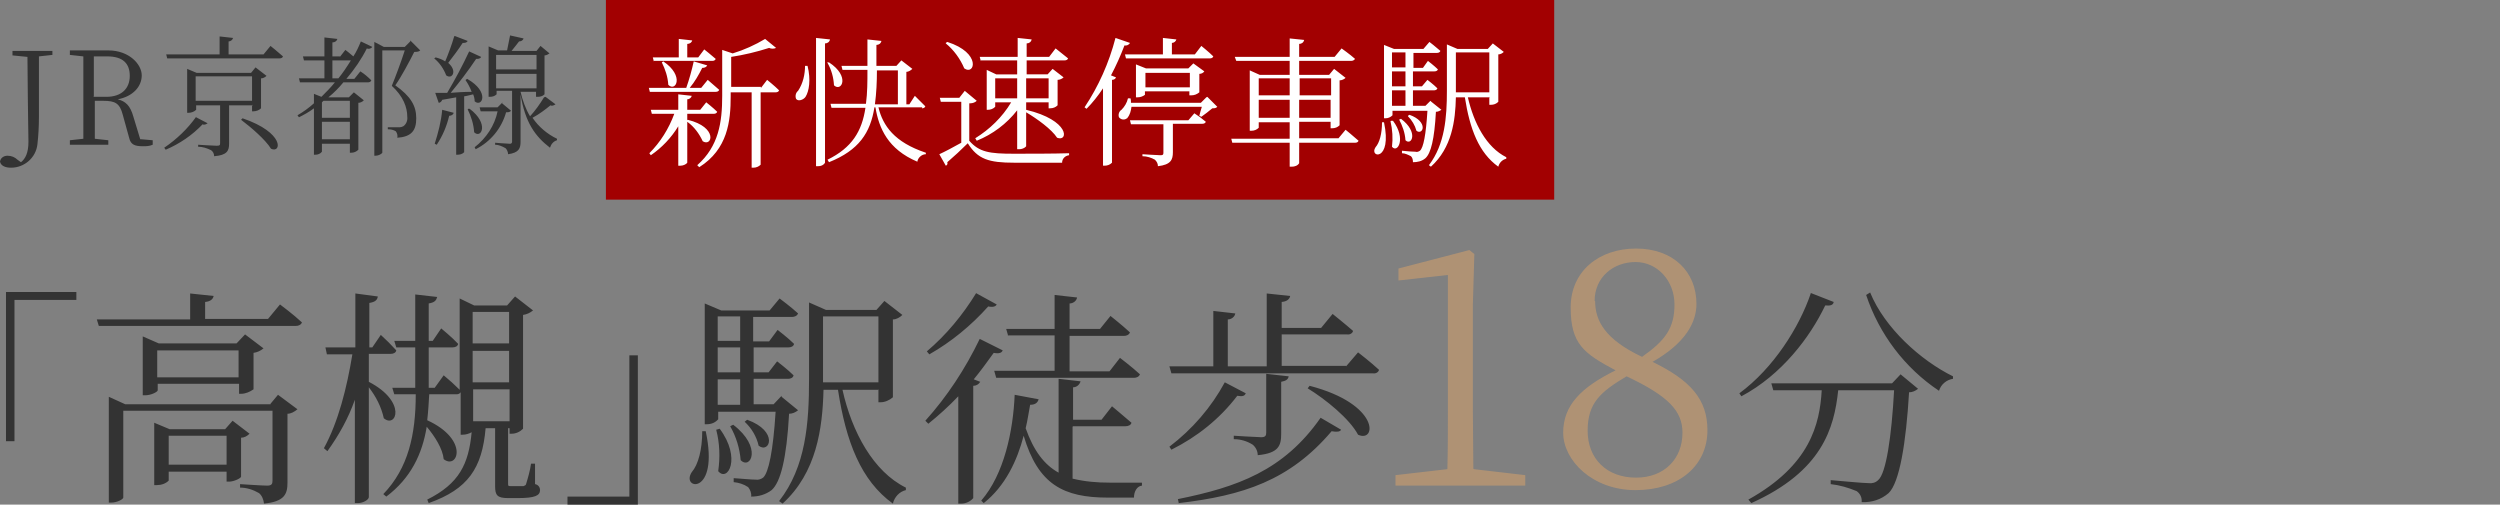 <?xml version="1.0" encoding="UTF-8"?>
<svg id="_レイヤー_1" data-name="レイヤー_1" xmlns="http://www.w3.org/2000/svg" version="1.1" viewBox="0 0 500.9 101.1">
  <rect x="0" y="0" width="500.9" height="101.1" fill="#808080" stroke="none"/>
  <!-- Generator: Adobe Illustrator 29.1.0, SVG Export Plug-In . SVG Version: 2.1.0 Build 142)  -->
  <defs>
    <style>
      .st0 {
        fill: #fff;
      }

      .st0, .st1, .st2 {
        fill-rule: evenodd;
      }

      .st1 {
        fill: #333;
      }

      .st3 {
        fill: #a20001;
      }

      .st2 {
        fill: #af9274;
      }
    </style>
  </defs>
  <g>
    <path class="st1" d="M10.5,10.2H2.5v.9l3,.3c.1,13.1.2,15.5.2,17,0,2.2-.6,3.4-1.5,4.1l-.7-.5c-.5-.5-1.2-.8-2-.8-.7,0-1.4.4-1.5,1.2,0,0,0,0,0,0,.2.9,1.2,1.2,2.2,1.2,2.7,0,5-2,5.3-4.7.2-1.8.3-3.6.3-5.5v-4.5c0-2.6,0-5.1,0-7.6l2.7-.3v-.9h0ZM18.8,19.3c0-3,0-5.5,0-8h2.7c3.1,0,4.5,1.4,4.5,3.9s-1.6,4.2-4.7,4.2h-2.6ZM28.1,27.9l-1.4-4.6c-.6-2.1-1.5-3-3.1-3.4,3.1-.6,4.8-2.6,4.8-4.8s-2.5-5-6.7-5h-7.7v.9l2.7.3c0,2.5,0,5.1,0,7.6v1.4c0,2.5,0,5.1,0,7.5l-2.7.3v.9h7.7v-.9l-2.7-.3c0-2.4,0-4.9,0-7.6h1.7c2.4,0,3.3.5,3.9,2.8l1.3,4.7c.3,1.2,1,1.6,2.7,1.6.7,0,1.3,0,2-.3v-.9l-2.3-.2ZM39.3,23.4c-1.7,2.4-3.9,4.5-6.4,6.2l.3.4c2.8-1.2,5.3-2.9,7.4-5.1.3.2.7,0,1-.2l-2.3-1.2ZM39.2,20.2v-4.9h11.3v4.9h-11.3ZM50.5,21v1.3h.3c.5,0,1.1-.2,1.5-.6v-6c.4,0,.8-.2,1.1-.5l-2.2-1.7-.9,1.1h-10.9l-1.9-.8v8.8h.3c.5,0,1.1-.2,1.5-.6v-.9h4.8v7.6c0,.4-.1.5-.7.5s-3.7-.2-3.7-.2v.4c.9,0,1.8.3,2.6.7.4.3.6.7.6,1.2,2.6-.2,3-1.1,3-2.5v-7.7h4.8ZM48.3,24c2,1.5,4.9,4,6,5.8,2.1,1,2.8-3.2-5.7-6.1l-.3.3ZM52.8,10.9h-7v-2.6c.4,0,.8-.3.9-.7l-2.7-.3v3.6h-10.7l.2.8h22.5c.3,0,.6-.1.7-.4-1-.9-2.5-2.1-2.5-2.1l-1.4,1.7ZM66.6,15.7v-3.6h3.7c-.8,1.3-1.6,2.5-2.5,3.6h-1.1ZM70.1,20.2v3.4h-5.6v-3.1l.3-.3h5.3ZM64.5,27.9v-3.5h5.6v3.5h-5.6ZM68.1,11.3h-1.5v-2.8c.5,0,.9-.3,1-.7l-2.6-.3v3.8h-4.3l.2.8h4.1v3.6h-5.1l.2.8h7c-.8,1-1.8,2-2.7,2.9l-1.5-.6v1.9c-1,.9-2.1,1.7-3.3,2.4l.3.4c1-.5,2.1-1.1,3-1.8v9.3h.3c.5,0,1-.2,1.3-.6v-1.6h5.6v1.8h.3c.5,0,1-.2,1.4-.6v-9.4c.4,0,.8-.2,1.1-.5l-2-1.6-1,1h-4.1c1.1-.9,2.1-1.9,3-3h4.9c.3,0,.6-.1.7-.4-.7-.7-1.4-1.3-2.2-1.8l-1.2,1.5h-1.6c1.6-1.9,3-3.9,4.1-6.1.4.2.9,0,1.1-.3l-2.3-1.1c-.4,1-.9,2.1-1.5,3-.8-.7-1.6-1.3-1.6-1.3l-1.1,1.4ZM82.2,8.3l-1.1,1.1h-4.2l-1.9-1v22.8h.2c.5,0,1.1-.2,1.4-.6V10.1h4.5c-.7,2.2-1.9,5.4-2.6,7.1,2.3,2.1,3.1,4.3,3.1,6.2.1.7-.2,1.5-.8,1.9-.2.1-.5.2-.7.2h-2.4v.4c.6,0,1.1.1,1.6.4.3.4.4.9.3,1.3,2.8-.2,3.8-1.4,3.8-3.9s-1.1-4.4-4.2-6.6c1.2-1.7,2.9-4.9,3.8-6.7.4,0,.9,0,1.2-.3l-2-2ZM91,7.3c-.5,1.7-1.2,3.6-1.8,5-.6-.4-1.2-.6-1.9-.8l-.3.2c1.1.9,1.9,2.1,2.4,3.4,1.2.9,2.3-.9.4-2.5,1-1.3,2-2.6,2.9-4,.4,0,.8,0,1-.4l-2.6-1ZM87.5,29c1.2-1.8,2-3.7,2.5-5.8.4,0,.8-.2.9-.6l-2.3-.6c-.2,2.3-.8,4.6-1.5,6.8l.4.2ZM93.3,16.1c.5.7.9,1.5,1.2,2.3-1.5,0-3,.1-4.2.2,1.8-2.2,3.5-4.4,5.1-6.8.4,0,.8,0,1-.4l-2.4-1.1c-1.3,2.8-2.8,5.6-4.4,8.3-1,0-1.8,0-2.4,0l.7,2c.3,0,.6-.3.7-.6,1-.2,1.9-.3,2.8-.5v11.5h.2c.5,0,1-.1,1.4-.5v-11.2c.7-.1,1.3-.3,1.8-.4.2.5.3.9.3,1.4,1.5,1.3,3.1-1.9-1.5-4.5l-.3.2ZM93.7,21.9c.7,1.4,1.2,3,1.3,4.6,1.4,1.4,3.1-1.7-.9-4.7h-.3ZM100.7,20.5l-1,1h-3.6l.2.8h3.4c-.6,2.9-2.3,5.4-4.6,7.2l.2.4c3-1.5,5.2-4.2,6.1-7.4.4,0,.7,0,1-.3l-1.8-1.5ZM99.4,17.7v-2.9h8.1v2.9h-8.1ZM107.5,11v2.9h-8.1v-2.9h8.1ZM109,19.5c-.8,1.3-1.7,2.6-2.8,3.8-.9-1.5-1.5-3.2-1.9-4.9h3.1v1h.3c.5,0,1-.1,1.4-.5v-7.8c.4,0,.7-.2,1-.4l-1.8-1.5-.8,1h-5c.5-.6,1.1-1.4,1.5-1.9.4,0,.8-.2.9-.6l-2.7-.6c-.2.9-.4,2.1-.6,3h-1.8l-1.9-.8v10.1h.2c.5,0,1-.1,1.4-.5v-.7h3.1v10.1c0,.2,0,.4-.3.5,0,0-.1,0-.2,0-.5,0-2.9-.2-2.9-.2v.4c.7,0,1.4.3,2.1.7.3.3.5.8.5,1.2,2.2-.3,2.5-1.2,2.5-2.5v-9.5c.9,5.6,2.9,8.4,5.9,10.7.2-.7.7-1.3,1.4-1.5v-.3c-1.9-.9-3.7-2.4-4.9-4.2,1.3-.7,2.5-1.6,3.6-2.5.3.2.7,0,1-.2l-2-1.5Z"/>
    <path class="st1" d="M1.2,88.4h1.7v-28.3h12.4v-1.6H1.2v29.9ZM33.8,93.1v-5.8h11.6v5.8h-11.6ZM48.3,87.7c.6,0,1.2-.3,1.7-.8l-3.4-2.6-1.5,1.7h-11.1l-3.1-1.3v12.5h.5c.9,0,1.8-.3,2.4-.9v-1.8h11.6v2h.5c1,0,2.4-.7,2.4-1v-7.7h0ZM54.2,81h-29.1l-3.3-1.5v21.2h.5c1.2,0,2.4-.7,2.4-1v-17.4h29.9v14c0,.7-.2,1-1.1,1s-5.4-.3-5.4-.3v.7c1.3,0,2.6.4,3.8,1.1.6.5.9,1.3,1,2.1,4.1-.4,4.7-1.9,4.7-4.2v-13.8c.7,0,1.4-.4,2-.9l-3.9-2.9-1.5,1.8ZM31.5,75.6v-5.4h16.3v5.4h-16.3ZM48.3,78.9c.9,0,1.8-.4,2.5-.9v-7.3c.7-.1,1.4-.4,2-.9l-3.7-2.8-1.7,1.8h-15.6l-3.2-1.4v11.8h.5c1.2,0,2.5-.7,2.5-1v-1.3h16.3v2h.5,0ZM53.7,63.9h-12.6v-3.4c1.1-.1,1.6-.6,1.7-1.2l-4.7-.5v5.2h-18.7l.4,1.3h39.5c.5,0,1-.2,1.2-.7-1.7-1.6-4.4-3.6-4.4-3.6l-2.4,2.9ZM74,70.9h4.3c.5,0,1-.2,1.1-.7-1-1.1-2-2.1-3.1-3.1l-1.7,2.5h-.6v-8.9c1.2-.2,1.6-.6,1.7-1.3l-4.5-.6v10.8h-6l.3,1.4h5.1c-1.1,6.7-2.8,13.5-5.7,18.8l.7.6c2.3-3.2,4.2-6.6,5.5-10.3v20.7h.6c1.1,0,2.2-.7,2.2-1.2v-22c1.4,1.8,2.5,3.9,3,6.2,2.5,2.1,4.7-3.3-3-7.3v-5.6h0ZM94.8,84.4v-6.4h7.3v6.4h-7.3ZM102,62.5v6.3h-7.3v-6.3h7.3ZM102,76.6h-7.3v-6.3h7.3v6.3ZM107,92.9h-.6c-.2,1.4-.6,2.8-1,4.1,0,.2-.3.3-.5.4h-2.5c-.6,0-.6,0-.6-.7v-10.9h.3v1.1h.4c.9,0,1.7-.4,2.3-1v-22.8c.7-.1,1.4-.4,2-.9l-3.6-2.8-1.6,1.8h-6.6l-2.9-1.4v18.3c-1-1-2.1-2-3.2-2.9l-1.8,2.5h-1.2v-8.1h4.8c.5,0,1-.2,1.1-.7-1.2-1.3-3.4-3.1-3.4-3.1l-1.7,2.5h-.8v-7.5c1.2-.2,1.5-.6,1.7-1.3l-4.4-.5v9.3h-4.2l.4,1.3h3.8v8.1h-4.6l.4,1.3h4.3c0,8.1-1.5,14.8-6.5,20l.6.5c4.9-3.7,7.2-8.5,8.1-14,1.6,1.9,3.2,4.4,3.4,6.5,2.8,2.2,5.2-3.9-3.3-7.8.2-1.7.3-3.5.4-5.2h5.3c.4,0,.7,0,1-.4v8.5h.4c.6,0,1.3-.2,1.8-.5-.6,6.4-2.5,10.3-8.9,13.5l.3.7c7.9-2.8,10.7-7,11.4-15h1.9v11.6c0,1.8.4,2.4,2.6,2.4h1.9c3.5,0,4.5-.5,4.5-1.6,0-.6-.4-1.1-1-1.2v-4.1ZM127.8,71.2h-1.7v28.3h-12.4v1.6h14.1v-29.9h0ZM140.7,86.4c0,3.7-.8,6.7-2.1,8.2-2.3,3.5,5.6,4.9,2.8-8.2h-.7ZM143.5,86.1c.7,2.7.8,5.5.4,8.3,1.9,2.3,4.7-2.6.3-8.5l-.7.2ZM146.3,85.4c1.2,2.1,1.9,4.4,2.1,6.8,2,2,4.4-2.6-1.5-7.1l-.6.3ZM149.2,84.5c1.4,1.3,2.4,3,2.8,4.8,2.2,1.7,4.1-2.9-2.3-5.2l-.5.4ZM143.8,76h4.5v5.1h-4.5v-5.1h0ZM148.3,63.4v4.9h-4.5v-4.9h4.5,0ZM148.3,74.6h-4.5v-5h4.5v5h0ZM156.6,79.3l-1.6,1.7h-4v-5.1h6.9c.5,0,1-.2,1.1-.7-1.2-1.2-3.3-2.8-3.3-2.8l-1.7,2.2h-3v-5h7c.5,0,1-.2,1.1-.7-1.2-1.2-3.3-2.8-3.3-2.8l-1.7,2.3h-3.2v-4.9h7.8c.5,0,1-.2,1.2-.7-1.4-1.3-3.7-3-3.7-3l-2,2.4h-9.7l-3.3-1.4v24.2h.4c.9,0,1.7-.3,2.3-1v-1.5h11.5c-.5,7.9-1.4,12.2-2.5,13.2-.4.3-1,.5-1.5.4-.8,0-3-.2-4.4-.3v.8c1,.1,2,.4,2.9,1,.4.5.7,1.2.6,1.9,1.5,0,2.9-.4,4.1-1.3,1.8-1.6,3-6.3,3.5-15.3.7,0,1.3-.3,1.8-.7l-3.3-2.7ZM164.9,75.9v-12.5h11.1v13.2h-11.1v-.7h0ZM176,78v2.6h.4c.9,0,1.8-.4,2.5-1v-15.6c.7,0,1.4-.4,1.9-.9l-3.6-2.8-1.6,1.8h-10.1l-3.4-1.5v15.3c0,8.8-.6,17.6-6,24.5l.7.5c6.8-6.2,8-15,8.2-22.8h2.9c1.6,10.4,4.6,18.2,11,22.8.3-1.3,1.3-2.4,2.6-2.7v-.5c-6.5-3.2-10.8-11.1-12.7-19.6h7.3,0ZM201.9,67.2h9.4v7.1h-12.1l.4,1.4h27.6c.5,0,1-.2,1.2-.7-1.5-1.4-4-3.3-4-3.3l-2.1,2.7h-8v-7.1h10.9c.5,0,1-.2,1.2-.7-1.5-1.4-3.9-3.3-3.9-3.3l-2.1,2.6h-6.1v-5.1c.7,0,1.4-.5,1.5-1.2l-4.5-.5v6.8h-9.7l.4,1.4ZM195.6,58.7c-2.7,4.4-6,8.4-9.9,11.7l.5.6c4.4-2.5,8.4-5.8,11.8-9.6,1,.2,1.5,0,1.7-.4l-4.2-2.3ZM196.3,67.9c-2.9,6-6.5,11.5-10.9,16.4l.6.6c2.1-1.7,4.1-3.5,6-5.5v21.5h.6c.9,0,1.8-.4,2.4-1.1v-22.5c.6,0,1.1-.3,1.4-.8l-1.3-.5c1.4-1.7,2.7-3.5,4-5.3,1.1.2,1.6,0,1.8-.5l-4.4-2.2ZM215,85.4h10.5c.5,0,1.1-.2,1.2-.7-1.5-1.3-3.9-3.3-3.9-3.3l-2.1,2.7h-5.7v-6.5c.7,0,1.3-.5,1.5-1.2l-4.4-.5v18.8c-2.9-1.6-5-4.4-6.6-8.9.4-1.6.6-3.2.9-4.7,1,0,1.5-.4,1.7-1.1l-4.8-.9c-.3,7.2-2.1,15.9-6.7,21.2l.5.5c4.3-3.4,6.7-8.5,8-13.5,2.9,9.8,8,12.4,16.9,12.4h5.2c0-1.2.6-2.3,1.6-2.4v-.6c-1.8,0-5,0-6.5,0-2.5,0-4.9-.2-7.4-.8v-10.4ZM245.4,76.6c-2.7,5-6.5,9.4-11.1,12.9l.4.6c5.2-2.6,9.7-6.2,13.2-10.8,1.1.2,1.5,0,1.7-.5l-4.2-2.2ZM247.3,88c1.3,0,2.6.4,3.7,1.1.6.5,1,1.3,1,2.1,4.2-.4,4.7-1.9,4.7-4.3v-10.4c1-.2,1.4-.5,1.5-1.1l-4.5-.5v11.8c0,.6-.2.9-1,.9s-5.5-.3-5.5-.3v.7ZM236.2,100.8c12.8-1.5,22.2-4.5,30.6-14.4,1.1.2,1.7.1,1.9-.3l-4.1-2.4c-7.4,10.6-16.7,13.9-28.6,16.3l.2.9ZM262,77.8c3.6,2.2,8.4,6.1,10.1,9.3,3.7,1.7,4.5-6.1-9.7-9.8l-.4.5ZM269.7,73.3h-12.9v-6.3h13.1c.5.1,1.1-.2,1.2-.7-1.6-1.4-4.1-3.4-4.1-3.4l-2.3,2.8h-7.9v-5.2c1.1-.1,1.6-.6,1.7-1.2l-4.7-.5v14.6h-7.8v-9.4c.7,0,1.4-.5,1.5-1.2l-4.4-.5v11.1h-8.8l.4,1.4h40.4c.5.1,1.1-.2,1.2-.7-1.6-1.5-4.2-3.5-4.2-3.5l-2.4,2.8ZM362.8,58.8c-2.3,6.8-7.5,15-14.3,20l.4.6c8.1-4.3,13.8-11.9,16.8-18.2,1.1.1,1.6-.1,1.7-.7l-4.6-1.8ZM379.1,76.8h-24.2l.4,1.4h9.7c-.4,6.8-2.3,15-14.7,21.9l.6.7c14.2-6.4,16.6-15,17.4-22.6h11.2c-.5,9.2-1.6,16.7-3.2,18-.5.5-1.2.7-1.9.6-1.1,0-5.2-.4-7.6-.6v.8c1.8.2,3.5.7,5.2,1.4.7.5,1.1,1.3,1,2.2,2,.1,3.9-.5,5.4-1.8,2.2-2.1,3.5-10.1,4.1-20.2.7,0,1.3-.3,1.8-.7l-3.5-2.9-1.8,1.9ZM373.9,59.1c2.6,7.8,7.7,14.6,14.6,19.2.4-1.3,1.5-2.2,2.8-2.4v-.5c-6.5-3.2-13.7-9.7-16.6-16.8l-.8.5Z"/>
    <path class="st2" d="M295.2,93.9c0-4-.1-7.8-.1-11.8v-21l.3-10.2-1-.8-14.2,3.7v2.4l9.9-1.1v27.1c0,3.9,0,7.8-.1,11.8l-10.4,1.2v2.1h26v-2.1l-10.3-1.2ZM327.8,95.7c-5.9,0-9.7-3.8-9.7-9.4s2.6-7.8,7.8-10.9c8.5,4,11.2,7,11.2,11.3,0,5.2-3.6,9-9.3,9h0ZM319.5,60.3c0-4.8,3.8-7.8,8.2-7.8s7.8,3.8,7.8,8.5-1.8,7.2-6.5,10.5c-7.4-3.5-9.4-7.2-9.4-11.2h0ZM331.1,72.5c6.7-3.8,8.8-8,8.8-11.6,0-6.5-4.7-11.1-12.1-11.1s-13.1,4.5-13.1,11.8,2.6,9.2,9,12.6c-6.9,3.4-10.5,7-10.5,12.5s5.8,11.5,14.5,11.5,14.4-4.9,14.4-12c0-6.2-3.4-10-11-13.7h0Z"/>
  </g>
  <path class="st3" d="M121.4,0h190v40H121.4V0Z"/>
  <path class="st0" d="M130.9,12.2h11.8c.3,0,.6-.1.7-.4-.9-.8-2.3-1.9-2.3-1.9l-1.2,1.6h-2.2v-2.7c.5,0,.9-.3,1-.7l-2.7-.3v3.7h-5.2l.2.8ZM132.6,12.5c.7,1.4,1.2,2.9,1.3,4.5,1.5,1.5,3.3-1.8-1-4.7l-.3.2ZM143.4,18.4c.3,0,.6-.1.7-.4-.9-.8-2.3-2-2.3-2l-1.3,1.6h-2.3c1-1.2,1.8-2.6,2.5-4,.4,0,.8-.1,1-.5l-2.7-.8c-.4,1.8-.9,3.6-1.5,5.3h-7.5l.2.8h13ZM137.7,24.1v-1.3h5.3c.3,0,.6-.1.7-.4-.8-.8-2.2-1.9-2.2-1.9l-1.2,1.5h-2.6v-2.1c.4,0,.8-.3.9-.7l-2.7-.3v3.1h-5.5l.2.8h4.5c-1.1,3-2.8,5.7-5,7.9l.3.4c2.2-1.5,4.1-3.5,5.5-5.8v7.9h.4c.5,0,1.1-.2,1.4-.6v-8.2c1.4,1,2.4,2.4,3.1,3.9,1.9,1.2,3.1-2.8-3-4.3h0ZM152.5,17.4h-6v-6c2.6-.4,5.1-1,7.6-1.8.4.2,1,.2,1.4,0l-2.2-1.8c-2,1.2-4.2,2.2-6.5,2.9l-2.1-.7v9.2c0,5.3-.7,10.1-5,13.9l.4.4c5.7-3.6,6.3-9.2,6.3-14.2v-.8h4.2v15.1h.3c.6,0,1.1-.2,1.5-.6v-14.5h3c.3,0,.6-.1.7-.4-.9-.9-2.4-2.1-2.4-2.1l-1.3,1.7ZM161.3,13.1c0,1.8-.4,3.6-1.4,5.1-.5.4-.6,1.1-.4,1.6.4.6,1.5.2,1.9-.4.7-1.1,1.1-3.4.4-6.2h-.5ZM163.5,7.6v25.7h.4c.6,0,1.1-.2,1.4-.7V8.7c.5,0,.9-.3,1-.8l-2.8-.3ZM165.8,12.6c.8,1.4,1.2,2.9,1.3,4.5,1.5,1.4,3.3-1.8-1-4.6h-.4ZM179.9,14.1v6.8h-4.6c.3-2.3.4-4.5.4-6.8h4.3ZM184.7,21.7c.3,0,.6-.1.7-.4-.8-.8-2.1-2.1-2.1-2.1l-1.1,1.7h-.6v-6.5c.4,0,.9-.3,1.2-.6l-2.2-1.7-1,1.1h-4c0-1.3,0-2.8,0-4.2.5,0,.9-.3,1-.8l-2.8-.3c0,1.9,0,3.7,0,5.3h-5.2l.2.8h5c0,2.3,0,4.6-.3,6.8h-7.1l.2.8h6.8c-.7,4.7-2.7,8-7.6,10.4l.3.5c6-2.4,8.3-5.9,9.1-11h.2c.7,4.2,2.5,8.4,8.4,10.9.1-.8.9-1.5,1.7-1.5v-.3c-6.3-2.1-8.6-5.4-9.5-9.1h8.8,0ZM210.1,15.7v4h-4.5v-4h4.5ZM199.4,19.7v-4h4.4v4h-4.4ZM196.4,12.1h7.4v2.8h-4.2l-1.9-.9v8h.2c.6,0,1.1-.2,1.5-.6v-.9h3.2c-1.8,3-4.3,5.4-7.2,7.2l.3.5c3.2-1.3,6-3.4,8.1-6.1v7.8h.4c.5,0,1.1-.2,1.4-.6v-6.8c2.2,1.3,5.1,3.4,6.2,5.1,2.3.9,2.6-3.5-6.2-5.6v-1.5h4.5v1.2h.3c.6,0,1.1-.2,1.5-.6v-5.1c.4,0,.9-.2,1.2-.5l-2.2-1.7-1,1.1h-4.2v-2.8h7.6c.3,0,.6-.1.7-.4-1-.8-2.5-2-2.5-2l-1.3,1.7h-4.5v-2.7c.5,0,.9-.3,1-.8l-2.8-.3v3.8h-7.6l.2.8ZM189.5,8.7c1.6,1.3,2.9,3.1,3.7,5,2.1,1.5,3.5-3.1-3.4-5.3l-.3.2ZM194.4,20.7c.5,0,1-.2,1.3-.5l-2.4-2-1.1,1.4h-3.9l.2.8h4.1v8.2c-1.6.9-3.3,1.8-4.4,2.3l1.3,2.3c.3-.1.4-.4.3-.7,1.4-1.2,2.8-2.5,4.1-3.8,2,3.2,4.2,3.9,9.3,3.9h9.6c0-.8.6-1.4,1.4-1.5v-.4c-3.3.1-7.8.1-11.1.1-4.8,0-6.9-.3-8.9-2.6v-7.5ZM225.4,10.9l.2.8h16.8c.3,0,.6-.1.7-.4-.9-.9-2.4-2.1-2.4-2.1l-1.3,1.7h-4.6v-2.3c.4,0,.8-.3.9-.7l-2.7-.3v3.3h-7.5ZM229.5,17.5v-2.9h8.9v2.9h-8.9ZM238.7,19.1c.6,0,1.1-.2,1.6-.6v-3.7c.4,0,.8-.2,1-.5l-2.2-1.6-1,1h-8.5l-2-.8v6.6h.3c.6,0,1.1-.2,1.5-.5v-.7h8.9v.8h.3ZM223.5,7.6c-1.3,5-3.4,9.7-6.2,13.9l.4.3c1.2-1.2,2.3-2.6,3.3-4.1v15.5h.3c.6,0,1.1-.2,1.5-.6V16c.4,0,.7-.2.8-.5l-1-.4c1-1.9,1.9-3.9,2.7-6,.4.1.9-.1,1.1-.5l-2.9-1ZM238.2,24.1h-11.8l.2.8h6.5v5.7c0,.4-.1.5-.6.5s-3.6-.2-3.6-.2v.4c.9,0,1.8.3,2.5.7.4.4.6.8.6,1.3,2.6-.3,3-1.3,3-2.8v-5.7h5.9c.3,0,.6-.1.7-.4-.7-.6-1.5-1.2-2.3-1.7l-1.2,1.4ZM241.7,19.5l-1.1,1.1h-14c0-.3,0-.6-.1-.9h-.5c-.2.9-.7,1.7-1.3,2.3-.5.3-.7,1-.5,1.5.4.5,1.1.6,1.6.2,0,0,.1,0,.1-.1.5-.6.7-1.4.8-2.2h14.1c-.2.6-.4,1.4-.5,1.8l.4.2c.6-.4,1.6-1.2,2.2-1.7.4,0,.7,0,1-.3l-2-2ZM252.2,23.6v-3.6h6.2v3.6h-6.2ZM258.4,15.7v3.4h-6.2v-3.4h6.2ZM266.7,15.7v3.4h-6.3v-3.4h6.3ZM260.3,23.6v-3.6h6.3v3.6h-6.3ZM268.2,27.7h-7.9v-3.3h6.3v1.3h.3c.6,0,1.1-.2,1.5-.6v-9c.4,0,.9-.2,1.2-.5l-2.3-1.8-1,1.2h-6v-2.8h10.4c.3,0,.6-.1.8-.4-1-.9-2.7-2.1-2.7-2.1l-1.4,1.7h-7.1v-2.6c.5,0,.9-.3,1-.8l-2.9-.3v3.7h-11l.3.8h10.7v2.8h-6l-2-.9v12.1h.3c.6,0,1.1-.2,1.5-.6v-1.1h6.2v3.3h-11.7l.2.8h11.5v4.8h.4c.6,0,1.2-.2,1.5-.7v-4.1h11.2c.3,0,.6-.1.7-.4-1-.9-2.6-2.2-2.6-2.2l-1.5,1.8ZM276.9,24.5c0,2.3-.5,4.1-1.3,5-1.4,2.1,3.4,3,1.7-5h-.4ZM278.6,24.3c.4,1.7.5,3.4.3,5.1,1.1,1.4,2.9-1.6.2-5.2h-.4ZM280.3,23.9c.7,1.3,1.2,2.7,1.3,4.2,1.2,1.2,2.7-1.6-.9-4.3l-.4.2ZM282.1,23.3c.8.8,1.4,1.8,1.7,2.9,1.3,1,2.5-1.8-1.4-3.2l-.3.2ZM278.9,18.1h2.7v3.1h-2.7v-3.1ZM281.6,10.5v3h-2.7v-3h2.7ZM281.6,17.3h-2.7v-3h2.7v3ZM286.6,20.2l-1,1h-2.5v-3.1h4.2c.3,0,.6-.1.7-.4-.8-.8-2-1.7-2-1.7l-1.1,1.3h-1.8v-3h4.3c.3,0,.6-.1.7-.4-.7-.7-2-1.7-2-1.7l-1,1.4h-1.9v-3h4.7c.3,0,.6-.1.7-.4-.9-.8-2.2-1.8-2.2-1.8l-1.2,1.4h-5.9l-2-.8v14.7h.3c.5,0,1-.2,1.4-.6v-.9h7c-.3,4.8-.8,7.4-1.5,8-.3.2-.6.3-.9.2-.5,0-1.8-.1-2.7-.2v.5c.6,0,1.2.3,1.8.6.3.3.4.7.4,1.2.9,0,1.8-.2,2.5-.8,1.1-1,1.8-3.8,2.1-9.3.4,0,.8-.2,1.1-.4l-2-1.6ZM291.7,18.1v-7.6h6.7v8h-6.7v-.5ZM298.4,19.4v1.6h.3c.6,0,1.1-.2,1.5-.6v-9.5c.4,0,.8-.2,1.1-.5l-2.2-1.7-1,1.1h-6.1l-2.1-.9v9.3c0,5.3-.4,10.7-3.6,14.9l.4.3c4.2-3.8,4.9-9.2,5-13.9h1.8c1,6.4,2.8,11.1,6.7,13.9.2-.8.8-1.4,1.6-1.6v-.3c-4-2-6.5-6.8-7.7-12h4.4,0Z"/>
</svg>